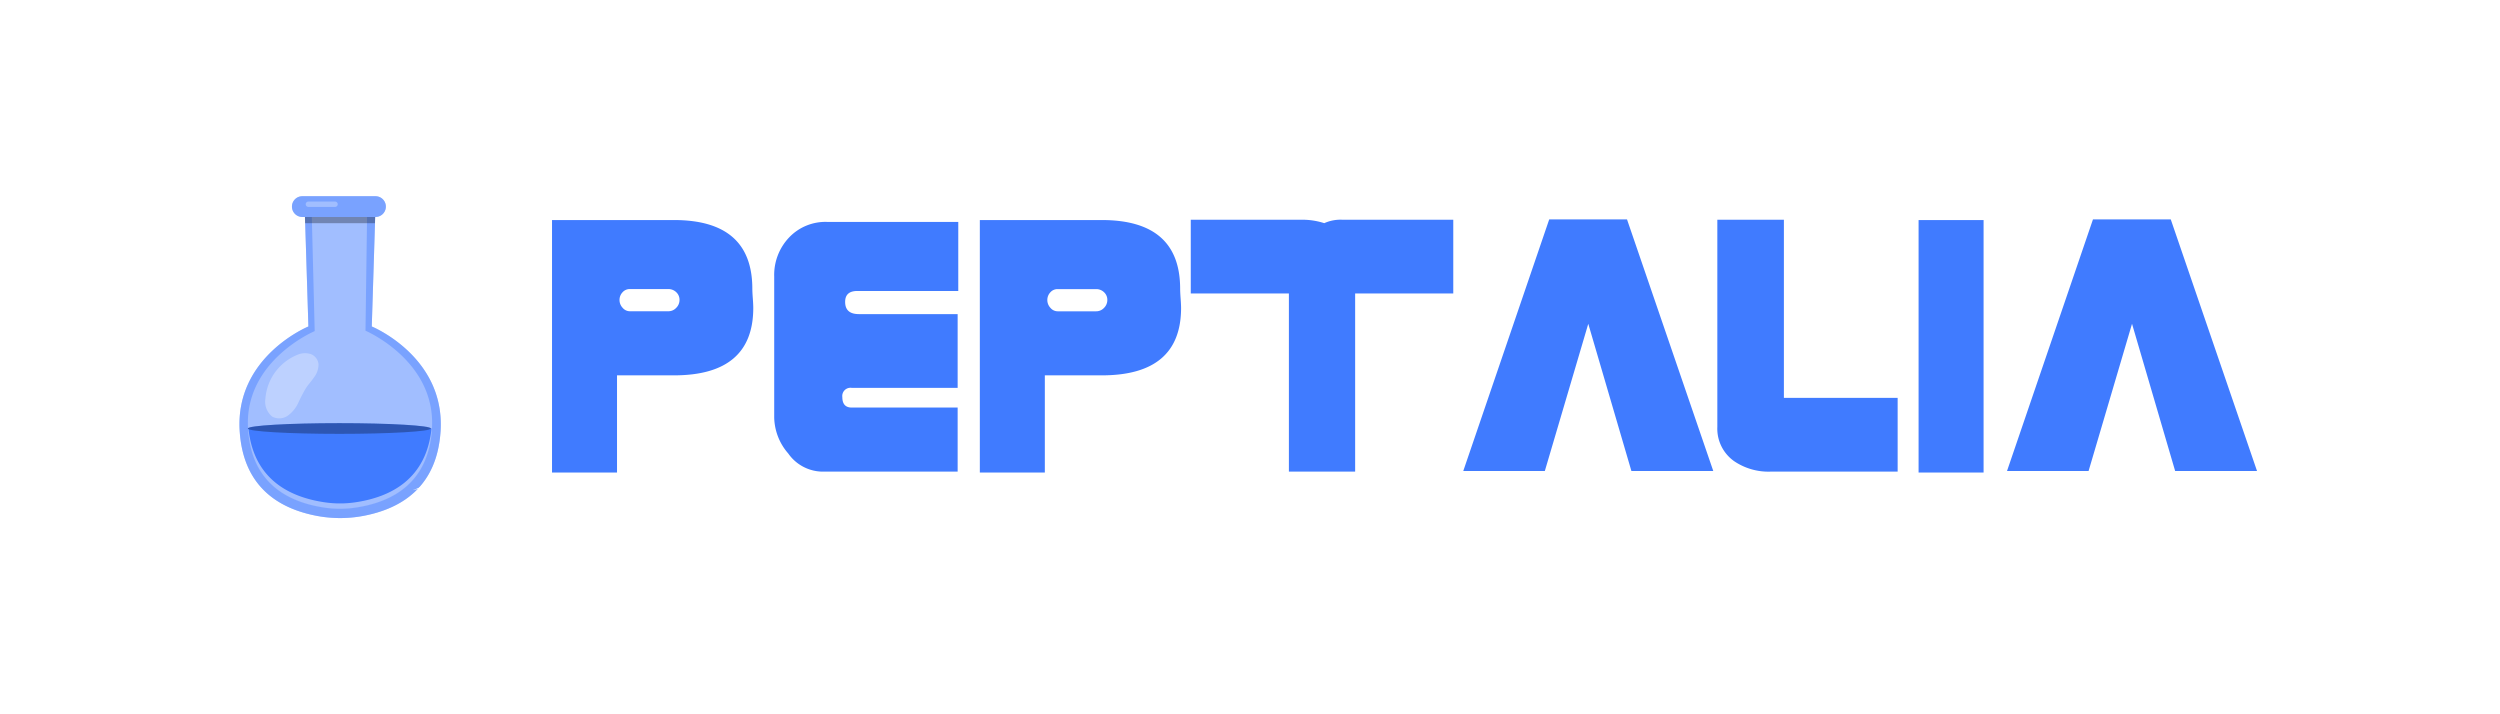 <svg xmlns="http://www.w3.org/2000/svg" xmlns:xlink="http://www.w3.org/1999/xlink" width="280" height="80" viewBox="0 0 280 80"><rect x="0" y="0" width="280" height="80" fill="#333333" stroke="none"/><defs><clipPath id="b"><rect width="280" height="80"/></clipPath></defs><g id="a" clip-path="url(#b)"><rect width="280" height="80" fill="#fff"/><path d="M23.17-20.02q0,7.56-8.89,7.56H7.91V-1.575H.63v-28.28H14.28q8.785,0,8.785,7.7,0,.35.053,1.067T23.17-20.02ZM14.91-20.9a1.158,1.158,0,0,0-.368-.875,1.247,1.247,0,0,0-.892-.35H9.345a1.065,1.065,0,0,0-.823.368,1.238,1.238,0,0,0-.332.858,1.265,1.265,0,0,0,.35.875,1.062,1.062,0,0,0,.8.385H13.65a1.188,1.188,0,0,0,.892-.385A1.234,1.234,0,0,0,14.91-20.9ZM46.13-21.91H34.825q-1.365,0-1.365,1.225,0,1.365,1.54,1.365H46.06v8.26H34.195a.921.921,0,0,0-1.05,1.034q0,1.171,1.05,1.171H46.06V-1.68H30.8a4.74,4.74,0,0,1-3.71-2.027,6.311,6.311,0,0,1-1.575-4.055V-23.528a6.091,6.091,0,0,1,1.663-4.37,5.611,5.611,0,0,1,4.253-1.748h14.7Zm24.955,1.89q0,7.56-8.89,7.56h-6.37V-1.575h-7.28v-28.28h13.65q8.785,0,8.785,7.7,0,.35.052,1.067T71.085-20.02Zm-8.26-.875a1.158,1.158,0,0,0-.368-.875,1.247,1.247,0,0,0-.892-.35H57.26a1.065,1.065,0,0,0-.823.368,1.238,1.238,0,0,0-.332.858,1.265,1.265,0,0,0,.35.875,1.062,1.062,0,0,0,.805.385h4.305a1.188,1.188,0,0,0,.892-.385A1.234,1.234,0,0,0,62.825-20.9Zm38.745-.735H90.58V-1.68H83.16V-21.63H72.17v-8.26H84.6a7.926,7.926,0,0,1,2.52.385,4.426,4.426,0,0,1,2.03-.385H101.57ZM130.69-1.75h-9.17l-4.83-16.485L111.825-1.75H102.69l9.625-28.175h8.715Zm20.65.07H137.165A6.837,6.837,0,0,1,133-2.868a4.459,4.459,0,0,1-1.855-3.811V-29.89H138.6V-9.94h12.74Zm9.625.105h-7.28v-28.28h7.28ZM191.59-1.75h-9.17l-4.83-16.485L172.725-1.75H163.59l9.625-28.175h8.715Z" transform="translate(61.196 54.5)" fill="#407bff"/><g transform="translate(35.215 21.978)"><g transform="translate(-8.411)"><path d="M60.7,322.674l.4-12.835-3.949-.79-3.949.79.4,12.835s-8.195,3.357-7.7,11.65c.372,6.255,4.311,8.737,8.643,9.561a14.011,14.011,0,0,0,5.223,0c4.332-.824,8.271-3.306,8.643-9.561C68.89,326.03,60.7,322.674,60.7,322.674Z" transform="translate(-45.865 -308.086)" fill="#407bff"/><path d="M60.7,322.674l.4-12.835-3.949-.79-3.949.79.4,12.835s-8.195,3.357-7.7,11.65c.372,6.255,4.311,8.737,8.643,9.561a14.011,14.011,0,0,0,5.223,0c4.332-.824,8.271-3.306,8.643-9.561C68.89,326.03,60.7,322.674,60.7,322.674Z" transform="translate(-45.865 -308.086)" fill="#fff" opacity="0.3"/><path d="M61.527,325.067l.174-12.739-3.152-.163-3.035.147.322,12.8s-7.919,3.318-7.467,10.909c.36,6.052,4.367,8.245,8.592,8.866a11.77,11.77,0,0,0,3.419,0c4.225-.621,8.232-2.814,8.592-8.866C69.425,328.429,61.527,325.067,61.527,325.067Z" transform="translate(-47.395 -310.005)" fill="#fff" opacity="0.3"/><path d="M70.56,308.867H62.367a1.162,1.162,0,0,1-1.162-1.162h0a1.162,1.162,0,0,1,1.162-1.162H70.56a1.162,1.162,0,0,1,1.162,1.162h0A1.162,1.162,0,0,1,70.56,308.867Z" transform="translate(-55.31 -306.544)" fill="#407bff"/><path d="M70.56,308.867H62.367a1.162,1.162,0,0,1-1.162-1.162h0a1.162,1.162,0,0,1,1.162-1.162H70.56a1.162,1.162,0,0,1,1.162,1.162h0A1.162,1.162,0,0,1,70.56,308.867Z" transform="translate(-55.31 -306.544)" fill="#fff" opacity="0.3"/><path d="M64.977,312.59l.022.7h7.82l.022-.7Z" transform="translate(-57.633 -310.267)" opacity="0.3"/><path d="M68.5,308.691H65.515a.3.3,0,0,1-.3-.3h0a.3.3,0,0,1,.3-.3H68.5a.3.3,0,0,1,.3.3h0A.3.3,0,0,1,68.5,308.691Z" transform="translate(-57.778 -307.494)" fill="#fff" opacity="0.3"/><path d="M48.4,374.239c.36,6.052,4.367,8.245,8.592,8.865a11.772,11.772,0,0,0,3.419,0c4.225-.621,8.232-2.814,8.592-8.865Z" transform="translate(-47.427 -348.225)" fill="#407bff"/><path d="M60.412,382.507a11.772,11.772,0,0,1-3.419,0c-4.082-.6-7.961-2.669-8.543-8.268H48.4c.36,6.052,4.367,8.245,8.592,8.865a11.772,11.772,0,0,0,3.419,0c4.225-.621,8.232-2.814,8.592-8.865h-.05C68.373,379.838,64.495,381.907,60.412,382.507Z" transform="translate(-47.427 -348.225)" fill="#fff" opacity="0.5"/><path d="M68.848,373.279c0,.331-4.588.6-10.247.6s-10.247-.268-10.247-.6,4.588-.6,10.247-.6S68.848,372.948,68.848,373.279Z" transform="translate(-47.397 -347.264)" fill="#407bff"/><path d="M68.848,373.279c0,.331-4.588.6-10.247.6s-10.247-.268-10.247-.6,4.588-.6,10.247-.6S68.848,372.948,68.848,373.279Z" transform="translate(-47.397 -347.264)" opacity="0.3"/><g transform="translate(2.915 17.576)" opacity="0.3"><path d="M58.518,352.379a1.352,1.352,0,0,1,.888,1.139,2.4,2.4,0,0,1-.486,1.449c-.291.43-.649.811-.934,1.244a17.961,17.961,0,0,0-.853,1.643,3.634,3.634,0,0,1-1.157,1.42,1.679,1.679,0,0,1-1.751.117,2.146,2.146,0,0,1-.77-2,5.769,5.769,0,0,1,3.842-5.021A2.185,2.185,0,0,1,58.518,352.379Z" transform="translate(-53.45 -352.282)" fill="#fff"/></g></g><g transform="translate(10.998 25.75)"><g transform="translate(0 1.757)"><path d="M83.9,383.538a8.865,8.865,0,0,0,5.52-5.415,6.936,6.936,0,0,1-5.52,5.415Z" transform="translate(-83.901 -378.123)" fill="#fff"/></g><g transform="translate(5.452)"><path d="M98.506,374.417a.433.433,0,0,0,0-.865.433.433,0,0,0,0,.865Z" transform="translate(-98.088 -373.552)" fill="#fff"/></g></g></g></g></svg>